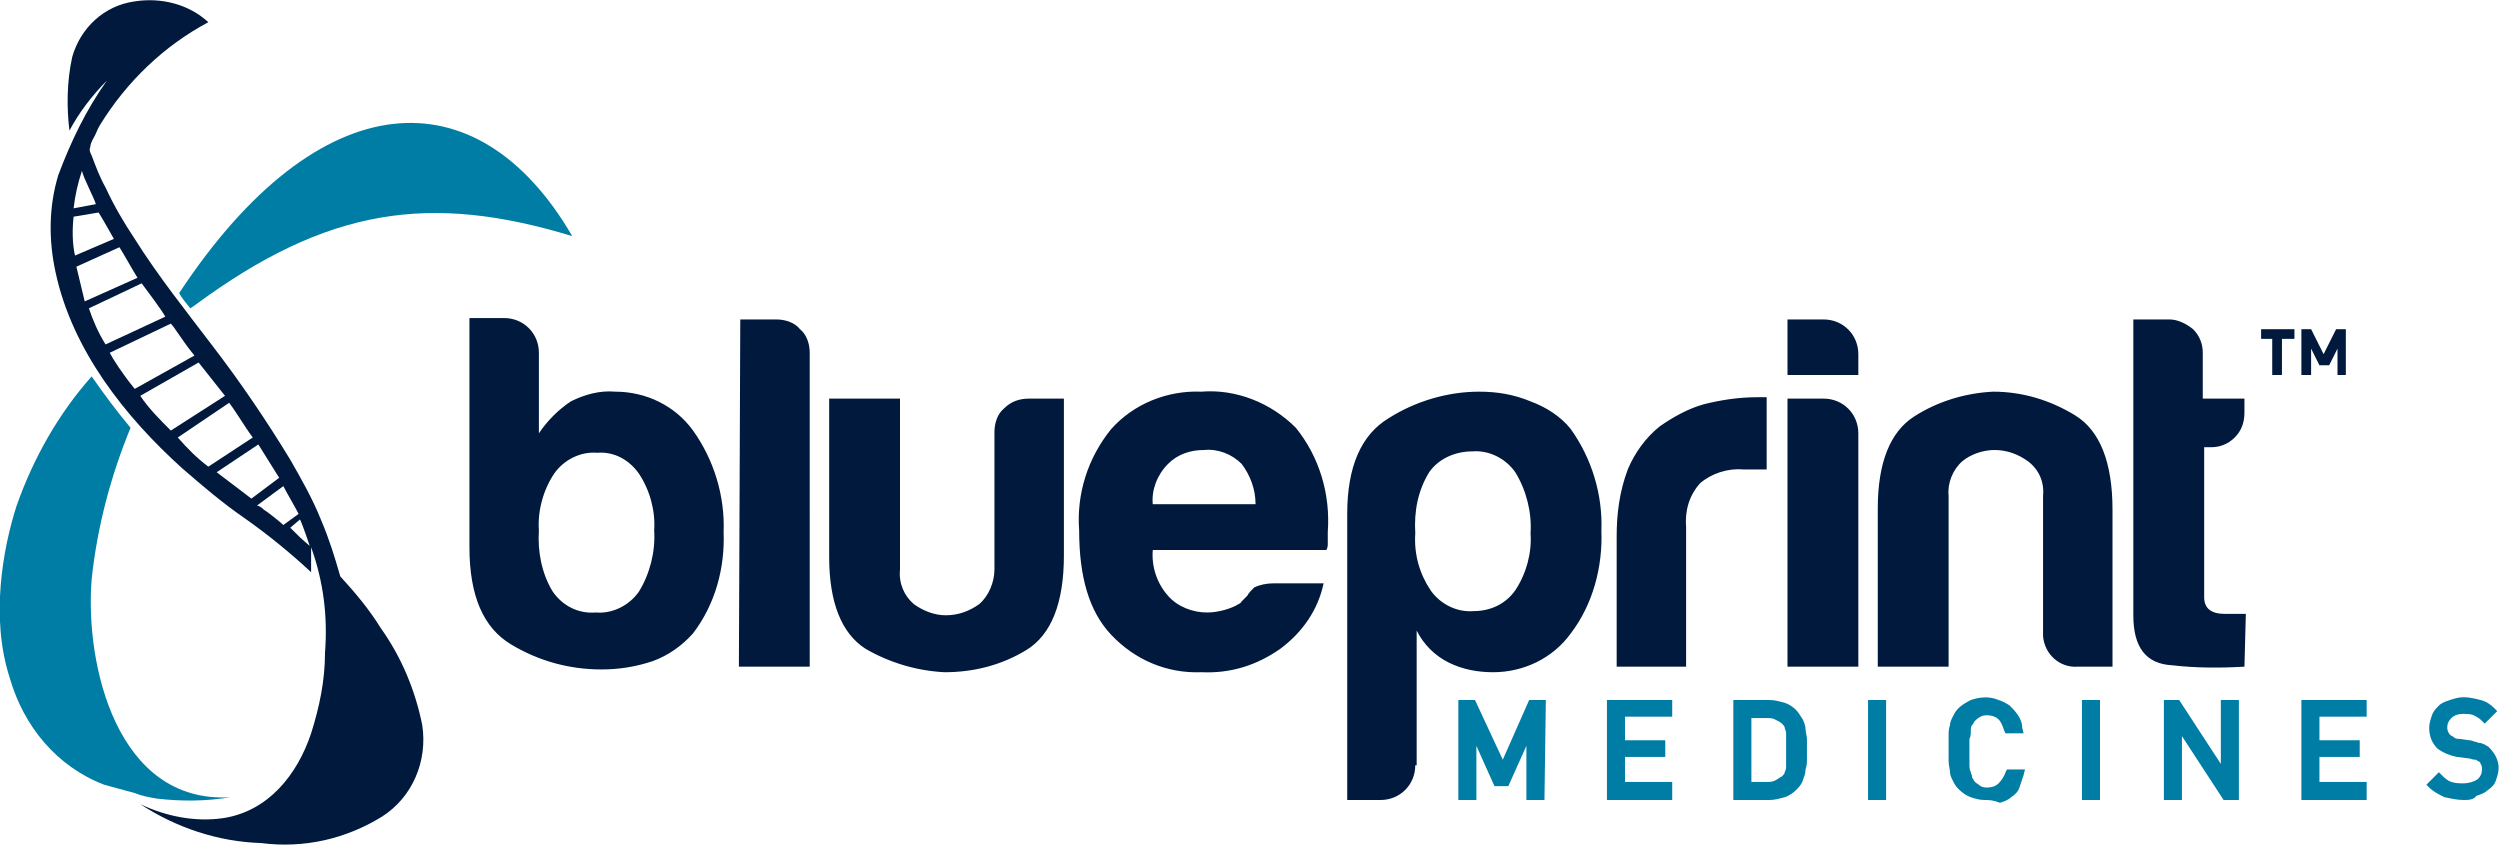 <?xml version="1.0" encoding="UTF-8"?> <!-- Generator: Adobe Illustrator 23.0.6, SVG Export Plug-In . SVG Version: 6.00 Build 0) --> <svg xmlns="http://www.w3.org/2000/svg" xmlns:xlink="http://www.w3.org/1999/xlink" id="Layer_1" x="0px" y="0px" viewBox="0 0 180 61" style="enable-background:new 0 0 180 61;" xml:space="preserve"> <style type="text/css"> .st0{fill:#00193D;} .st1{fill:#007DA5;} .st2{fill-rule:evenodd;clip-rule:evenodd;fill:#007DA5;} .st3{fill-rule:evenodd;clip-rule:evenodd;fill:#00193D;} </style> <g> <g> <path class="st0" d="M38.8,25.4v5.8c0.6-0.9,1.4-1.7,2.3-2.3c1-0.5,2.1-0.8,3.2-0.7c2.2,0,4.3,1,5.6,2.8c1.5,2.1,2.3,4.7,2.2,7.3 c0.1,2.6-0.6,5.2-2.2,7.3c-0.8,0.9-1.8,1.6-2.9,2c-1.2,0.4-2.4,0.6-3.7,0.6c-2.3,0-4.5-0.6-6.5-1.8c-2-1.2-3-3.5-3-7V22.9h2.5 C37.7,22.9,38.8,24,38.8,25.4 M73.9,46.7c-1.8,1.1-3.8,1.6-5.9,1.6c-2-0.1-4-0.7-5.7-1.7c-1.7-1.1-2.6-3.3-2.6-6.6V28.7h5.1V41 c-0.1,1,0.3,1.9,1,2.5c0.7,0.5,1.5,0.8,2.3,0.8c0.9,0,1.7-0.3,2.4-0.8 M53.3,23h2.6c0.6,0,1.3,0.2,1.7,0.7 c0.5,0.4,0.7,1.1,0.7,1.7V48h-5.1L53.3,23z M47.1,38.2c0.1-1.4-0.3-2.9-1.1-4.1c-0.7-1-1.8-1.6-3-1.5c-1.2-0.1-2.4,0.5-3.1,1.5 c-0.8,1.2-1.2,2.7-1.1,4.1c-0.1,1.5,0.2,3.1,1,4.4c0.7,1,1.8,1.6,3.1,1.5c1.2,0.1,2.4-0.5,3.1-1.5C46.8,41.3,47.2,39.7,47.1,38.2 M38.8,25.4v5.8c0.6-0.9,1.4-1.7,2.3-2.3c1-0.5,2.1-0.8,3.2-0.7c2.2,0,4.3,1,5.6,2.8c1.5,2.1,2.3,4.7,2.2,7.3 c0.1,2.6-0.6,5.2-2.2,7.3c-0.8,0.9-1.8,1.6-2.9,2c-1.2,0.4-2.4,0.6-3.7,0.6c-2.3,0-4.5-0.6-6.5-1.8c-2-1.2-3-3.5-3-7V22.9h2.5 C37.7,22.9,38.8,24,38.8,25.4 M161.6,48c-1.7,0.1-3.5,0.1-5.2-0.1c-1.9-0.1-2.8-1.3-2.8-3.6V23h2.6c0.6,0,1.2,0.3,1.7,0.7 c0.5,0.5,0.7,1.1,0.7,1.7v3.3h3v1c0,0.7-0.2,1.3-0.7,1.8c-0.5,0.5-1.1,0.7-1.7,0.7h-0.5V43c0,0.8,0.5,1.2,1.5,1.2h1.5L161.6,48z M152.1,48h-2.5c-1.3,0.1-2.4-0.9-2.5-2.2c0-0.1,0-0.2,0-0.2v-9.9c0.1-1-0.3-1.9-1.1-2.5c-0.7-0.5-1.5-0.8-2.4-0.8 c-0.8,0-1.7,0.3-2.3,0.8c-0.7,0.6-1.1,1.6-1,2.5V48h-5.1V36.6c0-3.3,0.9-5.5,2.6-6.6c1.7-1.1,3.7-1.7,5.7-1.8 c2.1,0,4.1,0.6,5.9,1.7c1.8,1.1,2.7,3.4,2.7,6.8L152.1,48z M128.7,28.7h2.6c1.4,0,2.5,1.1,2.5,2.5V48h-5.1L128.7,28.7z M128.7,23 h2.6c1.4,0,2.5,1.1,2.5,2.5V27h-5.1L128.7,23z M116.4,48v-9.4c0-1.6,0.2-3.2,0.8-4.8c0.5-1.2,1.3-2.3,2.3-3.1 c1-0.7,2.1-1.3,3.2-1.6c1.2-0.3,2.5-0.5,3.8-0.5h0.7v5.2h-1.7c-1.1-0.1-2.3,0.3-3.1,1c-0.8,0.9-1.1,2-1,3.2v10L116.4,48z M101.9,55.1c0,1.4-1.1,2.5-2.5,2.5H97V37c0-3.4,1-5.7,3-6.9c1.9-1.2,4.2-1.9,6.5-1.9c1.3,0,2.5,0.2,3.7,0.7 c1.1,0.4,2.2,1.1,2.9,2c1.5,2.1,2.3,4.7,2.2,7.3c0.1,2.6-0.6,5.3-2.2,7.4c-1.3,1.8-3.4,2.8-5.6,2.8c-1.1,0-2.2-0.2-3.2-0.7 c-1-0.5-1.8-1.3-2.3-2.3V55.1z M110.2,38.4c0.1-1.5-0.3-3.1-1.1-4.4c-0.7-1-1.9-1.6-3.1-1.5c-1.2,0-2.4,0.5-3.1,1.5 c-0.8,1.3-1.1,2.8-1,4.4c-0.1,1.5,0.3,2.9,1.1,4.1c0.7,1,1.9,1.6,3.1,1.5c1.2,0,2.3-0.5,3-1.5C109.9,41.3,110.3,39.8,110.2,38.4 M91.7,42h3.6c-0.4,1.9-1.5,3.5-3.1,4.7c-1.7,1.2-3.6,1.8-5.7,1.7c-2.5,0.1-4.8-0.9-6.5-2.7c-1.6-1.7-2.3-4.2-2.3-7.5 c-0.2-2.6,0.6-5.2,2.3-7.3c1.6-1.8,4-2.8,6.5-2.7c2.5-0.2,5,0.8,6.8,2.6c1.7,2.1,2.5,4.8,2.3,7.5v0.8c0,0.2,0,0.3-0.1,0.5H83 c-0.1,1.2,0.3,2.4,1.1,3.3c0.7,0.8,1.8,1.2,2.8,1.2c0.7,0,1.5-0.2,2.1-0.5c0.1-0.1,0.3-0.1,0.4-0.3l0.4-0.4 c0.1-0.2,0.3-0.4,0.5-0.6C90.7,42.1,91.2,42,91.7,42 M83,36.3h7.4c0-1.1-0.4-2.1-1-2.9c-0.7-0.7-1.7-1.1-2.7-1c-1,0-1.9,0.3-2.6,1 C83.3,34.2,82.9,35.3,83,36.3 M76.6,28.7V40c0,3.4-0.9,5.7-2.7,6.8c-1.8,1.1-3.8,1.6-5.9,1.6c-2-0.1-4-0.7-5.7-1.7 c-1.7-1.1-2.6-3.3-2.6-6.6V28.7h5.1V41c-0.1,1,0.3,1.9,1,2.5c0.7,0.5,1.5,0.8,2.3,0.8c0.9,0,1.7-0.3,2.4-0.8 c0.7-0.6,1.1-1.6,1.1-2.5v-9.9c0-0.6,0.2-1.3,0.7-1.7c0.5-0.5,1.1-0.7,1.8-0.7L76.6,28.7z M53.3,23h2.6c0.6,0,1.3,0.2,1.7,0.7 c0.5,0.4,0.7,1.1,0.7,1.7V48h-5.1L53.3,23z M47.1,38.2c0.1-1.4-0.3-2.9-1.1-4.1c-0.7-1-1.8-1.6-3-1.5c-1.2-0.1-2.4,0.5-3.1,1.5 c-0.8,1.2-1.2,2.7-1.1,4.1c-0.1,1.5,0.2,3.1,1,4.4c0.7,1,1.8,1.6,3.1,1.5c1.2,0.1,2.4-0.5,3.1-1.5C46.8,41.3,47.2,39.7,47.1,38.2"></path> <path class="st0" d="M164.3,24.4V27h-0.7v-2.6h-0.8v-0.7h2.4v0.7H164.3z M168.3,27v-1.9l-0.6,1.2h-0.7l-0.6-1.2V27h-0.7v-3.3h0.7 l0.9,1.8l0.9-1.8h0.7v3.3L168.3,27z"></path> <path class="st1" d="M177.4,57.6c-0.5,0-0.9-0.1-1.4-0.2c-0.4-0.2-0.8-0.4-1.1-0.7l-0.2-0.2l0.9-0.9l0.2,0.2 c0.2,0.2,0.4,0.4,0.7,0.5c0.3,0.1,0.6,0.1,0.9,0.1c0.3,0,0.7-0.1,1-0.3c0.2-0.2,0.3-0.4,0.3-0.7c0-0.1,0-0.3-0.1-0.4 c0-0.1-0.1-0.2-0.2-0.2c-0.1-0.1-0.1-0.1-0.2-0.1c-0.2,0-0.3-0.1-0.5-0.1l-0.8-0.1c-0.5-0.1-1-0.3-1.4-0.6 c-0.4-0.4-0.6-0.9-0.6-1.5c0-0.3,0.1-0.6,0.2-0.9c0.1-0.3,0.3-0.5,0.5-0.7c0.2-0.2,0.5-0.3,0.8-0.4c0.3-0.1,0.6-0.2,1-0.2 c0.4,0,0.8,0.1,1.2,0.2c0.4,0.1,0.7,0.3,1,0.6l0.2,0.2l-0.9,0.9l-0.2-0.2c-0.2-0.2-0.4-0.3-0.6-0.4c-0.2-0.1-0.5-0.1-0.8-0.1 c-0.3,0-0.6,0.1-0.8,0.3c-0.2,0.2-0.3,0.4-0.3,0.7c0,0.2,0.1,0.4,0.2,0.5c0.1,0.1,0.2,0.1,0.3,0.2c0.1,0.1,0.3,0.1,0.4,0.1 l0.7,0.1c0.2,0,0.3,0.1,0.4,0.1c0.1,0,0.2,0.1,0.4,0.1c0.1,0,0.2,0.1,0.3,0.1c0.1,0.1,0.2,0.1,0.3,0.2c0.4,0.4,0.7,0.9,0.7,1.5 c0,0.3-0.1,0.6-0.2,0.9c-0.1,0.3-0.3,0.5-0.6,0.7c-0.2,0.2-0.5,0.3-0.8,0.4C178.1,57.6,177.7,57.6,177.4,57.6 M142.9,57.6 c-0.4,0-0.7-0.1-1-0.2c-0.3-0.1-0.6-0.3-0.9-0.6c-0.2-0.2-0.3-0.4-0.4-0.6c-0.1-0.2-0.2-0.4-0.2-0.6c0-0.2-0.1-0.5-0.1-0.8 c0-0.3,0-0.6,0-0.9c0-0.4,0-0.7,0-0.9c0-0.3,0-0.5,0.1-0.8c0-0.2,0.1-0.4,0.2-0.6c0.1-0.2,0.2-0.4,0.4-0.6 c0.2-0.2,0.5-0.4,0.9-0.6c0.6-0.2,1.3-0.3,2,0c0.3,0.1,0.5,0.2,0.8,0.4c0.2,0.2,0.4,0.4,0.6,0.7c0.2,0.3,0.3,0.6,0.3,0.9l0.1,0.4 h-1.3l-0.1-0.2c-0.1-0.3-0.2-0.6-0.4-0.8c-0.2-0.2-0.5-0.3-0.8-0.3c-0.2,0-0.3,0-0.5,0.1c-0.2,0.1-0.3,0.2-0.4,0.3 c-0.1,0.1-0.1,0.2-0.2,0.3c-0.1,0.1-0.1,0.2-0.1,0.4c0,0.2,0,0.4-0.1,0.6c0,0.2,0,0.5,0,0.9s0,0.6,0,0.9c0,0.2,0,0.4,0.1,0.6 c0,0.1,0.1,0.2,0.1,0.4c0.1,0.1,0.1,0.2,0.2,0.3c0.1,0.1,0.3,0.2,0.4,0.3c0.2,0.1,0.3,0.1,0.5,0.1c0.3,0,0.6-0.1,0.8-0.3 c0.2-0.2,0.4-0.5,0.5-0.8l0.1-0.2h1.3l-0.1,0.4c-0.1,0.3-0.2,0.6-0.3,0.9c-0.1,0.3-0.3,0.5-0.6,0.7c-0.2,0.2-0.5,0.3-0.8,0.4 C143.5,57.6,143.2,57.6,142.9,57.6 M170.4,57.6h-4.7v-7.2h4.7v1.2H167v1.7h2.9v1.2H167v1.8h3.4V57.6z M161.2,57.6h-1.1l-3-4.6v4.6 h-1.3v-7.2h1.1l3,4.6v-4.6h1.3L161.2,57.6z M151.2,57.6h-1.3v-7.2h1.3V57.6z M135.8,57.6h-1.3v-7.2h1.3L135.8,57.6z M127.4,57.6 h-2.6v-7.2h2.6c0.4,0,0.7,0.1,1.1,0.2c0.3,0.1,0.6,0.3,0.8,0.5c0.2,0.2,0.3,0.4,0.5,0.7c0.1,0.2,0.2,0.5,0.2,0.7 c0,0.2,0.1,0.5,0.1,0.7v1.4c0,0.3,0,0.5-0.1,0.8c0,0.3-0.1,0.5-0.2,0.8c-0.1,0.3-0.3,0.5-0.5,0.7c-0.2,0.2-0.5,0.4-0.8,0.5 C128.1,57.5,127.8,57.6,127.4,57.6 M120.4,57.6h-4.7v-7.2h4.7v1.2H117v1.7h2.9v1.2H117v1.8h3.4L120.4,57.6z M111.2,57.6h-1.3v-3.9 l-1.3,2.9h-1l-1.3-2.9v3.9h-1.3v-7.2h1.2l2,4.3l1.9-4.3h1.2L111.2,57.6z M126.1,56.3h1.1c0.2,0,0.4,0,0.6-0.1 c0.2-0.1,0.3-0.2,0.5-0.3c0.1-0.1,0.2-0.2,0.2-0.3c0.1-0.2,0.1-0.3,0.1-0.5c0-0.2,0-0.4,0-0.6v-1.2c0-0.2,0-0.4,0-0.5 c0-0.2-0.1-0.3-0.1-0.4c0-0.1-0.1-0.2-0.2-0.3c-0.1-0.1-0.3-0.2-0.5-0.3c-0.2-0.1-0.4-0.1-0.6-0.1h-1.1L126.1,56.3z"></path> <path class="st2" d="M12.9,21.1C23,5.8,34.4,5.3,41.2,17c-10.2-3.1-17.6-2.1-27.2,5l-0.3,0.2C13.4,21.8,13.1,21.5,12.9,21.1 M0.7,48.8c-1.4-4.3-0.5-9.3,0.5-12.4c1.2-3.4,3-6.6,5.4-9.3c0.9,1.3,1.8,2.5,2.8,3.7C8,34.2,7,37.9,6.6,41.7 c-0.5,6.1,1.8,16.2,10,15.7c-1.8,0.3-3.6,0.3-5.3,0.1c-0.6-0.1-1.1-0.2-1.6-0.4l-2.2-0.6C4.1,55.2,1.7,52.3,0.7,48.8"></path> <path class="st3" d="M24.5,41.5C24.5,41.5,24.5,41.5,24.5,41.5c1.1,1.2,2.1,2.4,2.9,3.7c1.5,2.1,2.5,4.5,3,7 c0.4,2.6-0.7,5.2-2.9,6.6c-2.6,1.6-5.6,2.3-8.7,1.9c-3.1-0.1-6.1-1.1-8.7-2.8c1.9,0.9,4,1.3,6,1c3.2-0.5,5.3-3.1,6.3-6.1 c0.6-1.9,1-3.8,1-5.8c0.2-2.6-0.1-5.1-1-7.6l0,1.8c-1.5-1.4-3.1-2.7-4.8-3.9c-1.6-1.1-3-2.3-4.5-3.6c-4.1-3.7-7.9-8.5-9.1-14.1 c-0.5-2.3-0.5-4.7,0.2-7c0.9-2.4,2-4.7,3.5-6.8c-1.1,1.1-2,2.3-2.7,3.6C4.8,7.8,4.8,5.9,5.2,4.1C5.8,2,7.5,0.4,9.7,0.1 c1.9-0.3,3.9,0.2,5.3,1.5C11.8,3.3,9.1,5.9,7.2,9C7,9.3,6.9,9.7,6.7,10c-0.1,0.2-0.2,0.4-0.2,0.6c-0.1,0.2,0,0.4,0.1,0.6 c0.3,0.8,0.6,1.6,1,2.3c0.6,1.3,1.3,2.5,2.1,3.7c1.7,2.7,3.7,5.2,5.6,7.7c2,2.6,3.9,5.4,5.6,8.2c0.8,1.4,1.6,2.8,2.2,4.3 C23.7,38.8,24.1,40.1,24.5,41.5 M5.9,12.3c-0.3,0.9-0.5,1.8-0.6,2.7l1.6-0.3C6.8,14.3,6,12.8,5.9,12.3 M5.3,15.6 c-0.1,0.9-0.1,1.9,0.1,2.8l2.8-1.2c0,0-0.9-1.6-1.1-1.9L5.3,15.6 M5.5,19.2c0.2,0.8,0.4,1.7,0.6,2.5l3.8-1.7 c-0.2-0.3-1.1-1.9-1.3-2.2L5.5,19.2 M6.4,22.2c0.3,0.9,0.7,1.8,1.2,2.6l4.3-2c-0.2-0.4-1.4-2-1.7-2.4L6.4,22.2 M7.9,25.4 c0.2,0.4,0.9,1.5,1.8,2.6l4.3-2.4c-0.9-1.1-1.4-2-1.7-2.3L7.9,25.4 M10.1,28.5c0.6,0.9,1.4,1.7,2.2,2.5l3.9-2.5l-1.9-2.4 L10.1,28.5 M12.8,31.5c0.7,0.8,1.4,1.5,2.2,2.1l3.2-2.1c-0.6-0.8-1.1-1.7-1.7-2.5L12.8,31.5 M15.6,34c0.4,0.3,2.1,1.6,2.5,1.9 l2-1.5c-0.5-0.8-1-1.6-1.5-2.4L15.6,34 M19,36.7c0.2,0.1,1.2,0.9,1.4,1.1l1.1-0.8c-0.2-0.4-0.9-1.6-1.1-2l-1.9,1.4 C18.6,36.4,18.8,36.5,19,36.7 M22.3,39.3L22.3,39.3c0,0-0.5-1.5-0.7-1.9L20.9,38C21.4,38.5,21.8,38.9,22.3,39.3"></path> </g> </g> </svg> 